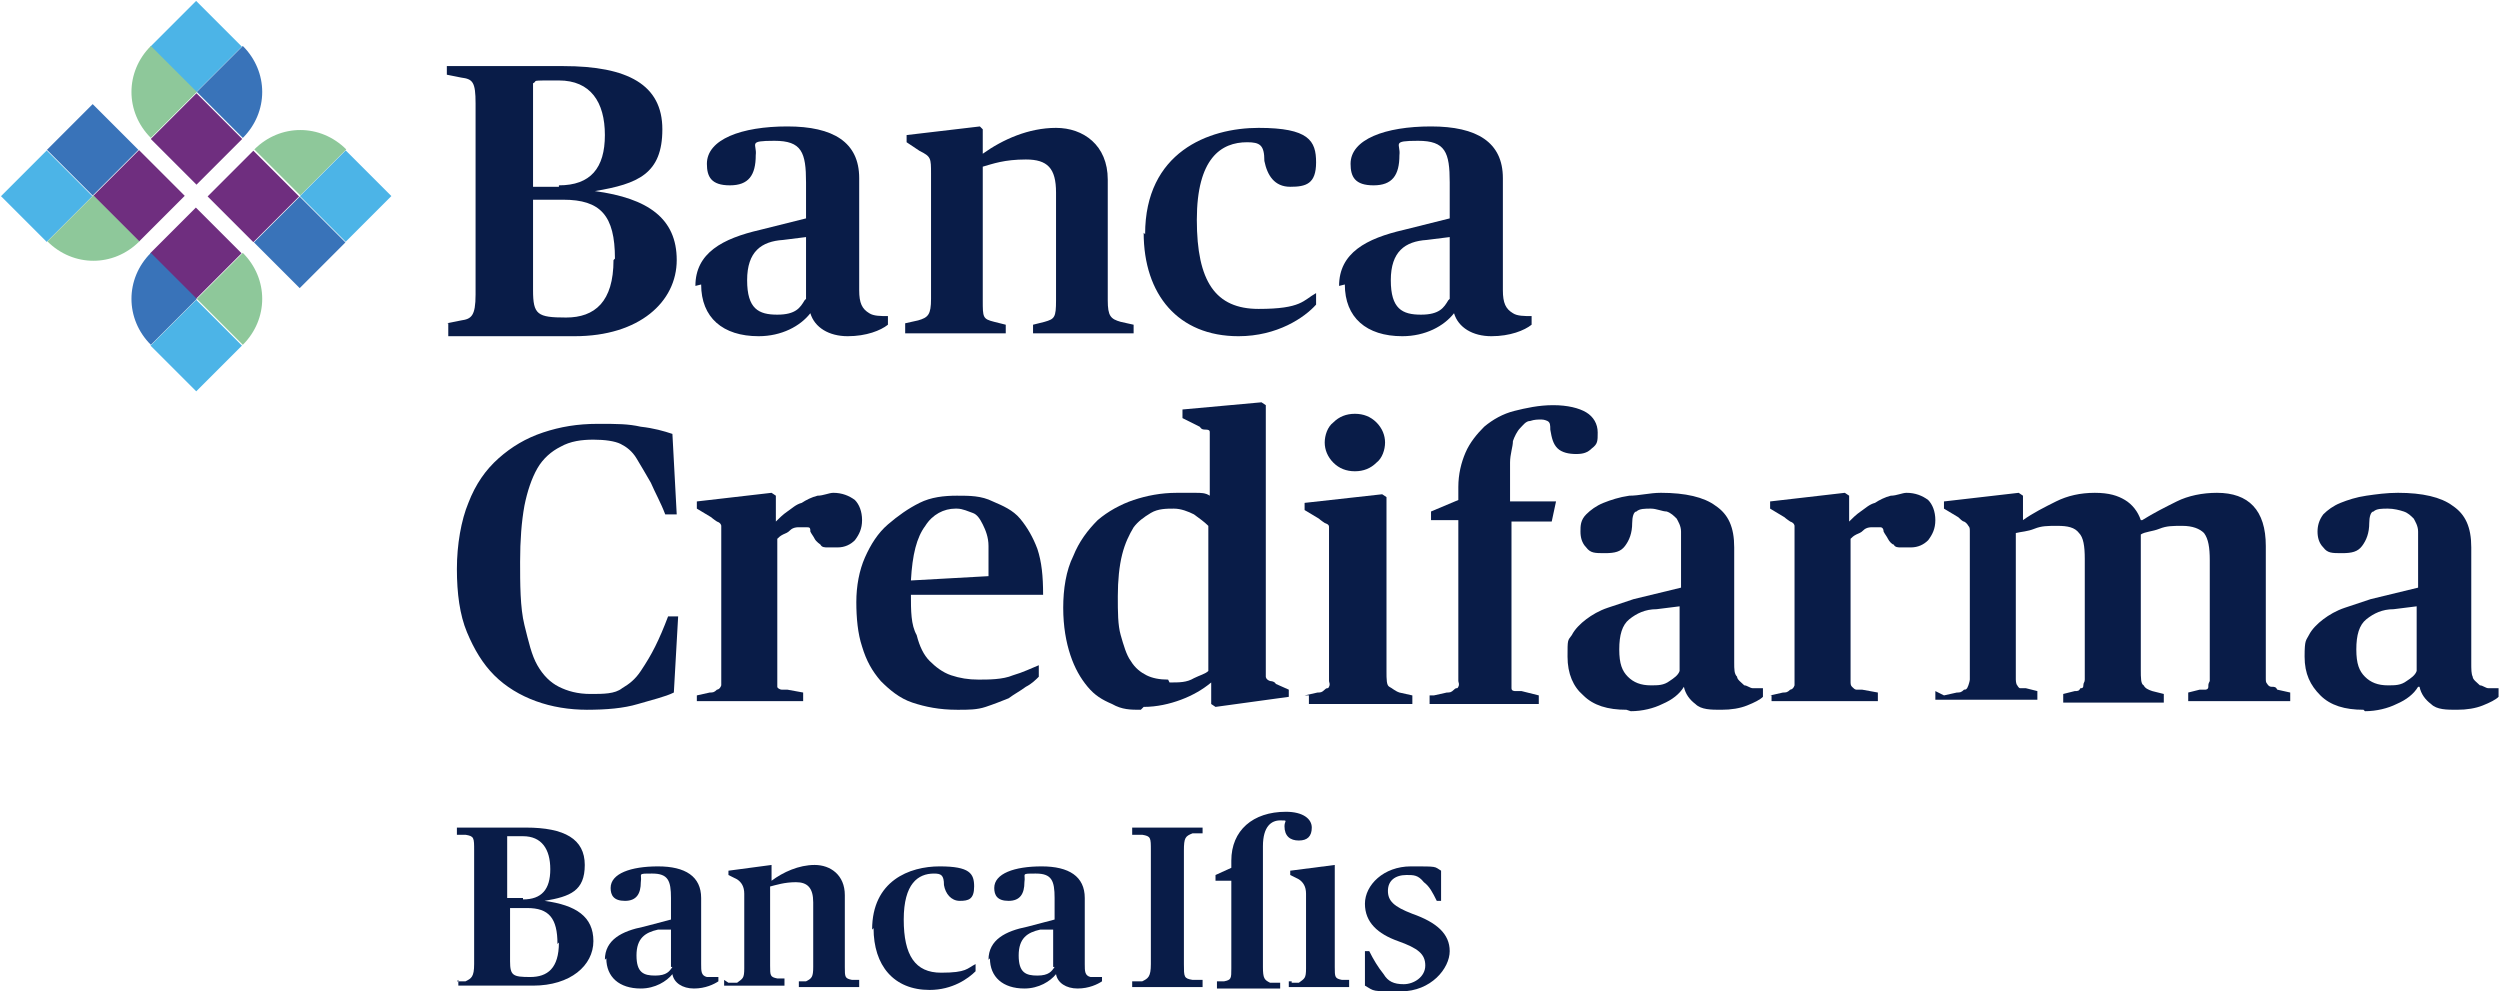 <?xml version="1.0" encoding="UTF-8"?>
<svg id="BANCA_CREDIFARMA_Footer_BLU" xmlns="http://www.w3.org/2000/svg" version="1.1" viewBox="0 0 174 69">
  <!-- Generator: Adobe Illustrator 29.3.1, SVG Export Plug-In . SVG Version: 2.1.0 Build 151)  -->
  <defs>
    <style>
      .st0 {
        fill: #8ec89a;
      }

      .st1 {
        fill: #3973b9;
      }

      .st2 {
        fill: #091c48;
      }

      .st3 {
        fill: #6f2e7f;
      }

      .st4 {
        fill: #4cb4e7;
      }
    </style>
  </defs>
  <path class="st2" d="M40.9,49.4c-1.3,0-2.5-.2-3.6-.6-1.1-.4-2.1-1-2.9-1.8-.8-.8-1.4-1.8-1.9-3s-.7-2.7-.7-4.4.3-3.4.8-4.6c.5-1.3,1.2-2.3,2.1-3.1s1.9-1.4,3.1-1.8c1.2-.4,2.4-.6,3.8-.6s2.1,0,3,.2c.9.1,1.6.3,2.2.5l.3,5.6h-.8c-.3-.8-.7-1.5-1-2.2-.4-.7-.7-1.2-1-1.7s-.7-.8-1.1-1c-.4-.2-1.1-.3-1.9-.3s-1.6.1-2.3.5c-.6.3-1.2.8-1.6,1.5-.4.7-.7,1.6-.9,2.6-.2,1.1-.3,2.4-.3,3.9s0,3.2.3,4.4.5,2.1.9,2.8.9,1.2,1.5,1.5,1.3.5,2.2.5,1.7,0,2.2-.4c.5-.3.9-.6,1.3-1.2.4-.6.7-1.1,1-1.7.3-.6.6-1.3.9-2.1h.7l-.3,5.3c-.6.3-1.5.5-2.5.8s-2.2.4-3.6.4"/>
  <path class="st2" d="M48.5,48.4l.9-.2c.2,0,.3,0,.5-.2,0,0,.2,0,.3-.3v-11.1s0-.2-.3-.3c0,0-.3-.2-.4-.3l-1-.6v-.5l5.2-.6.3.2v1.8h0c.2-.2.5-.5.8-.7s.6-.5,1-.6c.3-.2.7-.4,1.1-.5.4,0,.8-.2,1.1-.2.6,0,1.1.2,1.5.5.3.3.5.8.5,1.4s-.2,1-.5,1.4c-.3.3-.7.5-1.2.5h-.7c-.2,0-.4,0-.5-.2,0,0-.3-.2-.4-.4s-.2-.3-.3-.5c0-.2,0-.3-.2-.3h-.7c0,0-.3,0-.5.2s-.3.2-.5.3-.3.2-.4.3v10.3c0,.1.2.2.3.2h.4l1.1.2v.6h-7.4v-.6h0v.2Z"/>
  <path class="st2" d="M66.6,49.4c-1.2,0-2.2-.2-3.1-.5s-1.6-.9-2.2-1.5c-.6-.7-1-1.4-1.3-2.4-.3-.9-.4-2-.4-3.1s.2-2.2.6-3.1c.4-.9.9-1.7,1.6-2.3s1.4-1.1,2.2-1.5,1.7-.5,2.6-.5,1.7,0,2.5.4c.7.3,1.4.6,1.9,1.2s.9,1.3,1.2,2.1c.3.9.4,1.9.4,3.2h-9.2c0,1.1,0,2.1.4,2.8.2.8.5,1.4.9,1.8s.9.8,1.5,1,1.2.3,1.9.3,1.7,0,2.4-.3c.7-.2,1.3-.5,1.8-.7v.8c-.2.2-.5.5-.9.7-.4.3-.8.5-1.2.8-.5.2-1,.4-1.6.6-.6.2-1.2.2-1.9.2M66.5,35.4c-.8,0-1.6.4-2.1,1.2-.6.8-.9,2-1,3.8l5.4-.3v-2.1c0-.6-.2-1.1-.4-1.5-.2-.4-.4-.7-.7-.8s-.7-.3-1.1-.3"/>
  <path class="st2" d="M79.4,49.4c-.7,0-1.3,0-2-.4-.7-.3-1.2-.6-1.7-1.2-.5-.6-.9-1.3-1.2-2.2-.3-.9-.5-2-.5-3.3s.2-2.6.7-3.6c.4-1,1-1.8,1.7-2.5.7-.6,1.6-1.1,2.5-1.4.9-.3,1.9-.5,3-.5h1.3c.4,0,.7,0,1,.2v-4.4c0-.1,0-.2-.3-.2s-.3-.1-.4-.2l-1.2-.6v-.6l5.5-.5.3.2v18.9c0,0,0,.2.3.3,0,0,.3,0,.4.2l.9.4v.5l-5.1.7-.3-.2v-1.5h0c-.6.5-1.3.9-2.1,1.2-.8.3-1.7.5-2.6.5M81.4,47.5c.7,0,1.2,0,1.7-.3.4-.2.8-.3,1-.5v-10.1c-.3-.3-.6-.5-1-.8-.4-.2-.9-.4-1.4-.4s-1.1,0-1.6.3-.9.6-1.2,1c-.3.5-.6,1.1-.8,1.9-.2.8-.3,1.8-.3,2.9s0,2,.2,2.7.4,1.4.7,1.8c.3.5.7.8,1.1,1s.9.3,1.5.3"/>
  <path class="st2" d="M90.8,48.4l.9-.2c.2,0,.3,0,.5-.2s.2,0,.3-.2,0-.3,0-.4v-10.7c0-.1,0-.2-.3-.3,0,0-.3-.2-.4-.3l-1-.6v-.5l5.4-.6.3.2v12.1c0,.6,0,1,.2,1.1s.4.3.7.4l.9.2v.6h-7.2v-.6s-.3,0-.3,0ZM94.3,32.8c-.6,0-1.1-.2-1.5-.6-.4-.4-.6-.9-.6-1.4s.2-1.1.6-1.4c.4-.4.9-.6,1.5-.6s1.1.2,1.5.6.6.9.6,1.4-.2,1.1-.6,1.4c-.4.4-.9.6-1.5.6"/>
  <path class="st2" d="M99.8,48.4l.9-.2c.2,0,.3,0,.5-.2s.2,0,.3-.2,0-.3,0-.4v-11.2h-1.9v-.6l1.9-.8v-.9c0-.9.2-1.7.5-2.4.3-.7.8-1.3,1.3-1.8.6-.5,1.3-.9,2.1-1.1s1.7-.4,2.7-.4,1.8.2,2.3.5.8.8.8,1.4,0,.8-.4,1.1c-.3.3-.6.4-1.1.4s-1-.1-1.3-.4-.4-.7-.5-1.3c0-.3,0-.5-.2-.6,0,0-.2-.1-.4-.1-.3,0-.5,0-.8.1-.3,0-.5.3-.7.5s-.4.6-.5.9c0,.4-.2.9-.2,1.5v2.7h3.2l-.3,1.4h-2.8v11.6c0,.2.2.2.3.2h.4l1.2.3v.6h-7.6v-.6h.3Z"/>
  <path class="st2" d="M113.2,49.4c-1.3,0-2.3-.3-3-1-.7-.6-1.1-1.5-1.1-2.7s0-1.1.3-1.5c.2-.4.6-.8,1-1.1s.9-.6,1.5-.8,1.2-.4,1.8-.6l3.3-.8v-3.9c0-.4-.2-.7-.3-.9-.2-.2-.4-.4-.7-.5-.3,0-.7-.2-1.1-.2s-.8,0-1,.2c-.2,0-.3.4-.3.8,0,.7-.2,1.2-.5,1.6-.3.4-.7.5-1.4.5s-1,0-1.3-.4c-.3-.3-.4-.7-.4-1.1s0-.8.4-1.2c.3-.3.7-.6,1.2-.8s1.1-.4,1.8-.5c.7,0,1.4-.2,2.2-.2,1.7,0,3,.3,3.8.9.9.6,1.3,1.5,1.3,2.9v8c0,.5,0,.8.2,1,0,.2.3.4.5.6.2,0,.4.2.6.2h.7v.6c-.2.2-.6.4-1.1.6-.5.2-1.1.3-1.8.3s-1.4,0-1.8-.4c-.4-.3-.7-.7-.8-1.2h0c-.3.5-.8.9-1.5,1.2-.6.3-1.4.5-2.2.5M114.9,47.7c.5,0,.9,0,1.3-.3.3-.2.6-.4.7-.7v-4.5l-1.6.2c-.8,0-1.4.3-1.9.7s-.7,1.1-.7,2.1.2,1.5.6,1.9.9.6,1.6.6"/>
  <path class="st2" d="M123.2,48.4l.9-.2c.2,0,.3,0,.5-.2,0,0,.2,0,.3-.3v-11.1s0-.2-.3-.3c0,0-.3-.2-.4-.3l-1-.6v-.5l5.2-.6.3.2v1.8h0c.2-.2.5-.5.8-.7s.6-.5,1-.6c.3-.2.7-.4,1.1-.5.4,0,.8-.2,1.1-.2.6,0,1.1.2,1.5.5.3.3.5.8.5,1.4s-.2,1-.5,1.4c-.3.3-.7.5-1.2.5h-.7c-.2,0-.4,0-.5-.2-.1,0-.3-.2-.4-.4-.1-.2-.2-.3-.3-.5,0-.2-.1-.3-.2-.3h-.7s-.3,0-.5.2-.3.2-.5.3-.3.2-.4.3v9.9c0,.2,0,.3.1.4s.2.2.3.2h.4l1.1.2v.6h-7.4v-.6h0v.2Z"/>
  <path class="st2" d="M135.3,48.4l.9-.2c.2,0,.3,0,.5-.2.1,0,.2,0,.3-.3,0,0,.1-.3.1-.4v-10.3c0-.2,0-.3-.1-.4,0,0-.1-.2-.3-.3-.1,0-.3-.2-.4-.3l-1-.6v-.5l5.2-.6.3.2v1.7h0c.7-.5,1.5-.9,2.3-1.3.8-.4,1.7-.6,2.7-.6s1.6.2,2.1.5.9.8,1.1,1.4h.1c.8-.5,1.6-.9,2.4-1.3.8-.4,1.8-.6,2.8-.6,2.2,0,3.4,1.2,3.4,3.7v9.2c0,.2,0,.3.1.4,0,0,.1.2.3.2s.3,0,.4.2l.9.2v.6h-7.1v-.6l.8-.2h.4c0,0,.2,0,.2-.2s0-.2.1-.4v-8.4c0-.9-.1-1.5-.4-1.9-.3-.3-.8-.5-1.5-.5s-1.1,0-1.6.2-1,.2-1.3.4v9.4c0,.6,0,1,.2,1.1.1.2.3.3.6.4l.8.2v.6h-7v-.6l.8-.2c.2,0,.3,0,.4-.2.1,0,.2,0,.2-.2s.1-.2.1-.4v-8.4c0-.9-.1-1.5-.4-1.8-.3-.4-.8-.5-1.5-.5s-1.1,0-1.6.2-.9.2-1.3.3v10.2c0,0,0,.3.1.4,0,0,.1.2.2.2h.4l.8.2v.6h-7.1v-.6h0l.6.3h0Z"/>
  <path class="st2" d="M164.5,49.4c-1.3,0-2.3-.3-3-1s-1.1-1.5-1.1-2.7.1-1.1.3-1.5.6-.8,1-1.1.9-.6,1.5-.8,1.2-.4,1.8-.6l3.3-.8v-3.9c0-.4-.2-.7-.3-.9-.2-.2-.4-.4-.7-.5s-.7-.2-1.1-.2-.8,0-1,.2c-.2,0-.3.4-.3.8,0,.7-.2,1.2-.5,1.6-.3.4-.7.5-1.4.5s-1,0-1.3-.4c-.3-.3-.4-.7-.4-1.1s.1-.8.4-1.2c.3-.3.7-.6,1.2-.8s1.1-.4,1.8-.5,1.4-.2,2.2-.2c1.7,0,3,.3,3.8.9.9.6,1.3,1.5,1.3,2.9v8c0,.5,0,.8.1,1,0,.2.3.4.5.6.2,0,.4.2.6.2h.7v.6c-.2.2-.6.4-1.1.6-.5.2-1.1.3-1.8.3s-1.4,0-1.8-.4c-.4-.3-.7-.7-.8-1.2h-.1c-.3.5-.8.9-1.5,1.2-.6.3-1.4.5-2.2.5M166.2,47.7c.5,0,.9,0,1.3-.3.3-.2.6-.4.7-.7v-4.5l-1.6.2c-.8,0-1.4.3-1.9.7s-.7,1.1-.7,2.1.2,1.5.6,1.9c.4.4.9.6,1.6.6"/>
  <path class="st2" d="M31.8,68.3h.6c.4-.2.6-.3.6-1.2v-7.9c0-.9,0-1-.6-1.1h-.6v-.5h4.8c2.7,0,4.1.8,4.1,2.6s-1,2.2-2.8,2.5h0c2.2.3,3.4,1.1,3.4,2.8s-1.6,3.1-4.2,3.1h-5.2v-.4h0ZM36.4,62.6c1.3,0,1.9-.7,1.9-2.1s-.6-2.3-1.9-2.3-.9,0-1.1,0v4.3h1.1ZM38.8,65.7c0-1.8-.6-2.5-2.1-2.5h-1.2v3.7c0,1,.2,1.1,1.4,1.1s2-.6,2-2.4"/>
  <path class="st2" d="M42.1,66.8c0-1.4,1.2-2,2.7-2.3l1.9-.5v-1.5c0-1.2-.2-1.7-1.3-1.7s-.7,0-.8.6c0,.8-.3,1.3-1.1,1.3s-1-.4-1-.9c0-1,1.4-1.5,3.3-1.5s3,.7,3,2.2v4.6c0,.5,0,.8.4.9h.8v.3c-.3.2-.9.5-1.7.5s-1.4-.4-1.5-1h0c-.4.5-1.2,1-2.2,1-1.5,0-2.4-.8-2.4-2.1M46.7,67.3v-2.6h-.9c-.9.2-1.5.6-1.5,1.8s.5,1.4,1.3,1.4,1-.3,1.2-.6"/>
  <path class="st2" d="M50.8,68.4h.5c.4-.3.5-.3.5-1v-5.2c0-.5-.2-.8-.5-1l-.6-.3v-.3l3-.4h0v1.1h0c.8-.6,1.9-1.1,3-1.1s2.1.7,2.1,2.1v5c0,.7,0,.8.5.9h.5v.5h-4.2v-.4h.5c.4-.2.5-.3.5-1v-4.5c0-1-.4-1.4-1.2-1.4s-1.4.2-1.8.3v5.5c0,.7,0,.8.5.9h.5v.5h-4.2v-.4h0l.3.2h.1Z"/>
  <path class="st2" d="M60.7,64.7c0-3.4,2.6-4.4,4.7-4.4s2.4.5,2.4,1.4-.4,1-1,1-1-.5-1.1-1.1c0-.7-.2-.8-.7-.8-1.1,0-2.1.7-2.1,3.2s.8,3.7,2.6,3.7,1.8-.3,2.4-.6v.5c-.5.5-1.6,1.3-3.2,1.3-2.5,0-3.9-1.7-3.9-4.3"/>
  <path class="st2" d="M68.8,66.8c0-1.4,1.2-2,2.7-2.3l1.9-.5v-1.5c0-1.2-.2-1.7-1.3-1.7s-.7,0-.8.6c0,.8-.3,1.3-1.1,1.3s-1-.4-1-.9c0-1,1.4-1.5,3.3-1.5s3,.7,3,2.2v4.6c0,.5,0,.8.4.9h.8v.3c-.3.2-.9.5-1.7.5s-1.4-.4-1.5-1h0c-.4.5-1.2,1-2.2,1-1.5,0-2.4-.8-2.4-2.1M73.3,67.3v-2.6h-.9c-.9.2-1.5.6-1.5,1.8s.5,1.4,1.3,1.4,1-.3,1.2-.6"/>
  <path class="st2" d="M78.8,68.3h.7c.4-.2.6-.3.6-1.2v-7.9c0-.9,0-1-.6-1.1h-.7v-.5h4.9v.4h-.7c-.5.2-.6.3-.6,1.2v7.9c0,.9,0,1,.6,1.1h.7v.5h-4.9v-.4Z"/>
  <path class="st2" d="M89.9,68.4h.5c.4-.3.5-.3.5-1v-5.2c0-.5-.2-.8-.5-1l-.6-.3v-.3l3.1-.4h0v7.1c0,.7,0,.8.5.9h.5v.5h-4.2v-.4h.2Z"/>
  <path class="st2" d="M95,68.6v-2.4h.3c.3.6.6,1.1,1,1.6.3.5.7.7,1.4.7s1.5-.5,1.5-1.3-.5-1.2-1.9-1.7-2.3-1.3-2.3-2.6,1.3-2.6,3.2-2.6,1.6,0,2.1.3v2.1h-.3c-.3-.6-.5-1-.9-1.3-.4-.5-.7-.5-1.2-.5-.8,0-1.3.4-1.3,1.1s.4,1.1,1.7,1.6c1.7.6,2.6,1.4,2.6,2.6s-1.3,2.8-3.4,2.8-1.8,0-2.5-.4"/>
  <path class="st2" d="M89.5,56.5c-2.3,0-3.8,1.3-3.8,3.4v.5l-1.1.5v.4h1.1v6.1c0,.7,0,.8-.5.9h-.5v.5h4.4v-.4h-.7c-.4-.2-.5-.3-.5-1.1v-8.4c0-1.4.6-1.8,1.2-1.8s.3,0,.3.4c0,.7.4,1,1,1s.9-.3.9-.9-.6-1.1-1.8-1.1"/>
  <path class="st2" d="M31.1,22.5l1-.2c.7-.1,1-.3,1-1.8V7.2c0-1.5-.2-1.7-1-1.8l-1-.2v-.6h8.1c4.5,0,6.9,1.3,6.9,4.4s-1.7,3.8-4.7,4.3h0c3.7.5,5.7,1.9,5.7,4.8s-2.6,5.3-7.1,5.3h-8.8v-.6h0v-.3h-.1ZM38.9,12.9c2.2,0,3.2-1.2,3.2-3.5s-1-3.8-3.2-3.8-1.4,0-1.8.2v7.2h1.8ZM42.8,18c0-3-1-4.1-3.6-4.1h-2.1v6.3c0,1.7.3,1.9,2.3,1.9s3.3-1.1,3.3-4"/>
  <path class="st2" d="M48.4,19.9c0-2.3,1.9-3.3,4.5-3.9l3.2-.8v-2.5c0-2.1-.3-2.9-2.2-2.9s-1.2.2-1.3,1c0,1.4-.5,2.1-1.8,2.1s-1.6-.6-1.6-1.5c0-1.7,2.4-2.6,5.6-2.6s5,1.1,5,3.6v7.8c0,.9.2,1.3.7,1.6.3.2.8.2,1.3.2v.6c-.5.4-1.5.8-2.8.8s-2.3-.6-2.6-1.6h0c-.7.9-2,1.6-3.6,1.6-2.5,0-4-1.3-4-3.6M56.1,20.8v-4.3l-1.6.2c-1.5.1-2.5.8-2.5,2.8s.8,2.4,2.1,2.4,1.6-.5,1.9-1"/>
  <path class="st2" d="M63,22.5l.9-.2c.7-.2.9-.4.9-1.5v-8.7c0-1.1,0-1.2-.8-1.6l-.9-.6v-.5l5.1-.6.2.2v1.7h0c1.4-1,3.2-1.8,5.1-1.8s3.6,1.2,3.6,3.6v8.4c0,1.1.2,1.3.9,1.5l.9.2v.6h-7v-.6l.8-.2c.7-.2.8-.3.8-1.5v-7.5c0-1.7-.6-2.3-2.1-2.3s-2.3.3-3,.5v9.3c0,1.2,0,1.3.8,1.5l.8.2v.6h-7v-.6h0Z"/>
  <path class="st2" d="M79.7,16.3c0-5.7,4.4-7.4,7.9-7.4s4,.9,4,2.4-.7,1.7-1.8,1.7-1.6-.8-1.8-1.8c0-1.1-.3-1.3-1.2-1.3-1.8,0-3.5,1.1-3.5,5.4s1.3,6.2,4.3,6.2,3.1-.6,4-1.1v.8c-.8.9-2.7,2.2-5.4,2.2-4.2,0-6.6-2.9-6.6-7.2"/>
  <path class="st2" d="M93.2,19.9c0-2.3,1.9-3.3,4.5-3.9l3.2-.8v-2.5c0-2.1-.3-2.9-2.2-2.9s-1.2.2-1.3,1c0,1.4-.5,2.1-1.8,2.1s-1.6-.6-1.6-1.5c0-1.7,2.4-2.6,5.6-2.6s5,1.1,5,3.6v7.8c0,.9.2,1.3.7,1.6.3.2.8.2,1.3.2v.6c-.5.4-1.5.8-2.8.8s-2.3-.6-2.6-1.6h0c-.7.9-2,1.6-3.6,1.6-2.5,0-4-1.3-4-3.6M100.9,20.8v-4.3l-1.6.2c-1.5.1-2.5.8-2.5,2.8s.8,2.4,2.1,2.4,1.6-.5,1.9-1"/>
  <rect class="st1" x="4.2" y="8.2" width="4.5" height="4.5" transform="translate(-5.5 7.6) rotate(-45)"/>
  <rect class="st4" x="1" y="11.4" width="4.5" height="4.5" transform="translate(-8.7 6.3) rotate(-45)"/>
  <rect class="st3" x="7.4" y="11.4" width="4.5" height="4.5" transform="translate(-6.8 10.8) rotate(-45)"/>
  <path class="st0" d="M3.3,16.8l3.2-3.2,3.2,3.2h0c-1.8,1.8-4.6,1.8-6.4,0h0Z"/>
  <rect class="st3" x="11.4" y="15.4" width="4.5" height="4.5" transform="translate(-8.5 14.8) rotate(-45)"/>
  <rect class="st4" x="11.4" y="21.8" width="4.5" height="4.5" transform="translate(-13 16.7) rotate(-45)"/>
  <path class="st1" d="M10.5,17.6l3.2,3.2-3.2,3.2h0c-1.8-1.8-1.8-4.6,0-6.4h0Z"/>
  <path class="st0" d="M16.9,24h0l-3.2-3.2,3.2-3.2c1.8,1.8,1.8,4.6,0,6.4Z"/>
  <rect class="st1" x="18.6" y="14.6" width="4.5" height="4.5" transform="translate(-5.8 19.7) rotate(-45)"/>
  <rect class="st4" x="21.8" y="11.4" width="4.5" height="4.5" transform="translate(-2.6 21) rotate(-45)"/>
  <rect class="st3" x="15.4" y="11.4" width="4.5" height="4.5" transform="translate(-4.5 16.5) rotate(-45)"/>
  <path class="st0" d="M24.1,10.4l-3.2,3.2-3.2-3.2h0c1.8-1.8,4.6-1.8,6.4,0h0Z"/>
  <rect class="st3" x="11.4" y="7.4" width="4.5" height="4.5" transform="translate(-2.8 12.5) rotate(-45)"/>
  <rect class="st4" x="11.4" y="1" width="4.5" height="4.5" transform="translate(1.7 10.6) rotate(-45)"/>
  <path class="st1" d="M16.9,9.6l-3.2-3.2,3.2-3.2h0c1.8,1.8,1.8,4.6,0,6.4h0Z"/>
  <path class="st0" d="M10.5,3.2h0l3.2,3.2-3.2,3.2c-1.8-1.8-1.8-4.6,0-6.4Z"/>
</svg>